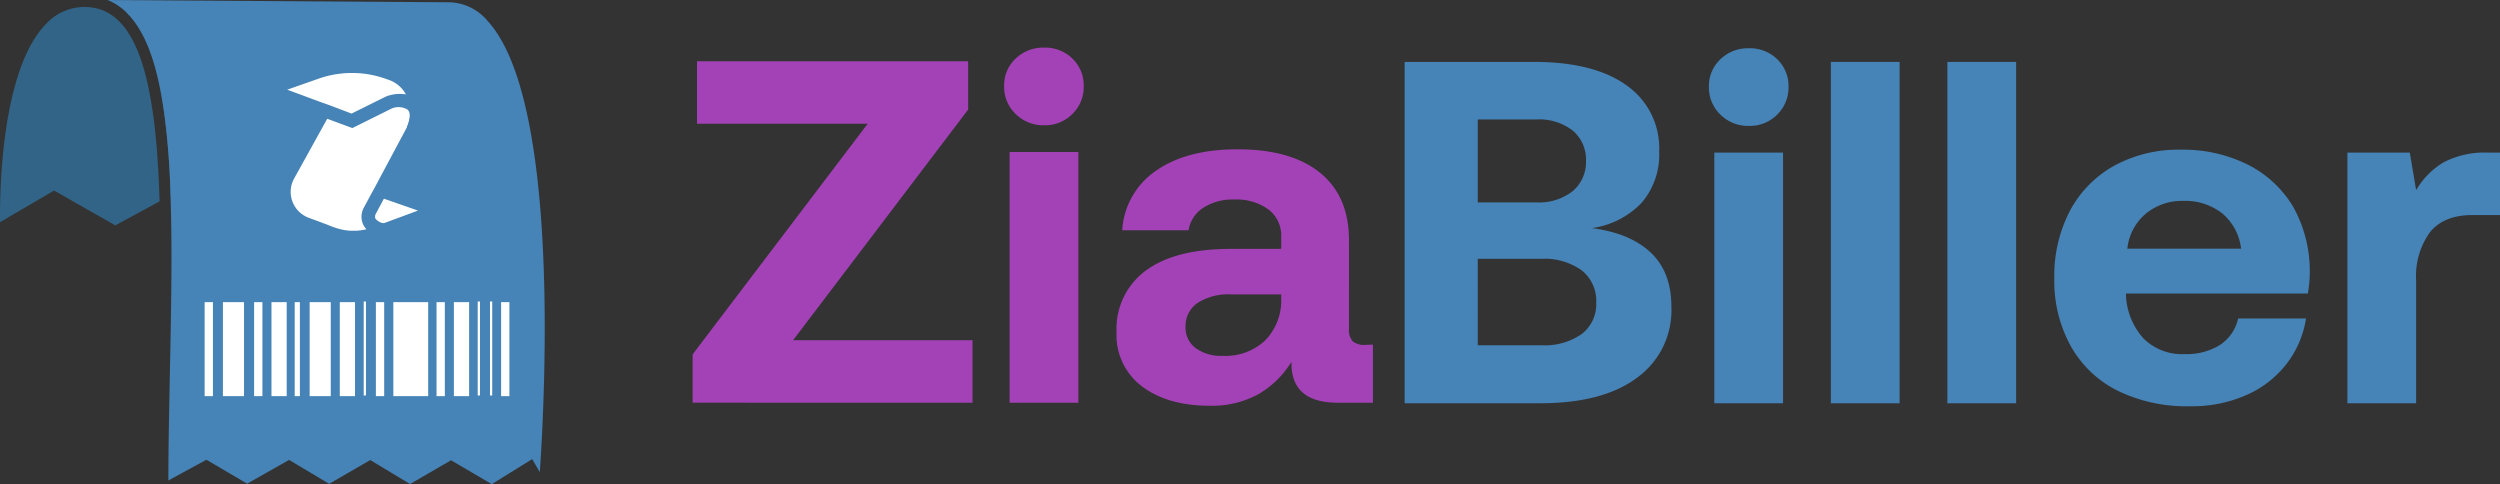<svg xmlns="http://www.w3.org/2000/svg" width="370.481" height="71.748" viewBox="0 0 370.481 71.748"><rect x="0" y="0" width="370.481" height="71.748" fill="#333333" stroke="none"/><defs><style>.a{fill:#a341b6;}.b{fill:#4683b6;}.c{fill:#316487;}.d{fill:#fff;}</style></defs><path class="a" d="M306.78,27.09h40.179v7.155L321.016,68.425H347.61v9.26H306.13V70.521L332.073,36.34H306.78Z" transform="translate(-203.486 -18.008)"/><path class="a" d="M453.935,22.67a5.488,5.488,0,0,1,1.676,4.084,5.606,5.606,0,0,1-1.676,4.12,5.679,5.679,0,0,1-4.191,1.676,5.794,5.794,0,0,1-4.228-1.676,5.525,5.525,0,0,1-1.7-4.12,5.421,5.421,0,0,1,1.7-4.084,5.881,5.881,0,0,1,4.228-1.626,5.75,5.75,0,0,1,4.191,1.626Zm-9.31,13.84h10.192V73.665H444.624Z" transform="translate(-295.009 -13.987)"/><path class="a" d="M531.486,94.934v8.61h-5.2q-7.01,0-6.866-6.068a14.081,14.081,0,0,1-4.969,4.841,14.33,14.33,0,0,1-7.155,1.676q-6.216,0-10.011-2.856a9.476,9.476,0,0,1-3.792-8.046,10.691,10.691,0,0,1,4.358-9.143q4.359-3.219,12.667-3.2h7.376V78.938a4.838,4.838,0,0,0-1.878-4.023,7.982,7.982,0,0,0-5.059-1.482,8.062,8.062,0,0,0-4.623,1.227,4.9,4.9,0,0,0-2.169,3.326h-9.83a11.483,11.483,0,0,1,5.059-8.854q4.553-3.155,12.07-3.141,7.876,0,12.177,3.467t4.3,10.058V92.59a2.43,2.43,0,0,0,.58,1.878,2.687,2.687,0,0,0,1.807.506ZM517.9,87.491h-7.443a8.4,8.4,0,0,0-4.949,1.264,4.141,4.141,0,0,0-1.787,3.577A3.745,3.745,0,0,0,505.2,95.44a6.382,6.382,0,0,0,4.023,1.157,8.573,8.573,0,0,0,6.286-2.276,8.407,8.407,0,0,0,2.384-6.105Z" transform="translate(-328.03 -43.865)"/><path class="b" d="M640.061,27.37q8.817,0,13.659,3.467a11.366,11.366,0,0,1,4.841,9.82,10.916,10.916,0,0,1-2.6,7.587A12.571,12.571,0,0,1,648.584,52q5.636.724,8.717,3.614t3.071,8.093a12.331,12.331,0,0,1-5.056,10.44q-5.056,3.792-14.306,3.805H620.84V27.37Zm-8.382,20.814h8.66a8.044,8.044,0,0,0,5.418-1.676,5.613,5.613,0,0,0,1.958-4.469,5.583,5.583,0,0,0-1.951-4.479,8.106,8.106,0,0,0-5.425-1.663h-8.66Zm0,21.172h9.388A9.561,9.561,0,0,0,647.1,67.68a5.556,5.556,0,0,0,2.132-4.623,5.754,5.754,0,0,0-2.169-4.808,9.481,9.481,0,0,0-6-1.7h-9.388Z" transform="translate(-412.683 -18.194)"/><path class="b" d="M765.455,22.951a5.488,5.488,0,0,1,1.676,4.084,5.606,5.606,0,0,1-1.676,4.12,5.7,5.7,0,0,1-4.194,1.676,5.8,5.8,0,0,1-4.224-1.676,5.526,5.526,0,0,1-1.7-4.12,5.422,5.422,0,0,1,1.7-4.084,5.867,5.867,0,0,1,4.221-1.626,5.77,5.77,0,0,1,4.2,1.626Zm-9.324,13.84H766.32V73.935H756.131Z" transform="translate(-502.086 -14.173)"/><path class="b" d="M809.23,27.37h10.189V77.956H809.23Z" transform="translate(-537.912 -18.194)"/><path class="b" d="M860.74,27.37h10.189V77.956H860.74Z" transform="translate(-572.152 -18.194)"/><path class="b" d="M910.347,75.165a16.478,16.478,0,0,1,6.578-6.648,19.827,19.827,0,0,1,9.79-2.347,21.481,21.481,0,0,1,9.937,2.2,16.428,16.428,0,0,1,6.722,6.216,19.552,19.552,0,0,1,2.2,12.9H918.621v.288a10.167,10.167,0,0,0,2.6,6.37,8.1,8.1,0,0,0,6.142,2.313,9.281,9.281,0,0,0,5.167-1.341,6.31,6.31,0,0,0,2.712-3.936H945.3a14.6,14.6,0,0,1-2.82,6.648,15.23,15.23,0,0,1-5.924,4.66,19.938,19.938,0,0,1-8.456,1.7,23.276,23.276,0,0,1-10.729-2.31,16.264,16.264,0,0,1-6.937-6.615A19.93,19.93,0,0,1,908,85.254,20.756,20.756,0,0,1,910.347,75.165Zm25.33,5.673a8,8,0,0,0-2.8-5.237,8.839,8.839,0,0,0-5.743-1.844,8.4,8.4,0,0,0-5.6,1.914,7.822,7.822,0,0,0-2.709,5.167Z" transform="translate(-603.567 -43.985)"/><path class="b" d="M1060.157,67.46v9.25h-4.047q-4.335,0-6.37,2.6a11.1,11.1,0,0,0-2.012,7.081V104.6H1037.54V67.46h9.25l.939,5.565a11.578,11.578,0,0,1,4.12-4.157,13.188,13.188,0,0,1,6.575-1.408Z" transform="translate(-689.676 -44.843)"/><path class="c" d="M23.625,31.9l-6.561,3.561L7.991,30.3l-8.006,4.68c-.05-3.232-.05-22.6,6.94-29.5A7.711,7.711,0,0,1,12.96,3.112C20.859,3.508,23.142,15.6,23.625,31.9Z" transform="translate(0.023 -2.06)"/><path class="c" d="M112.79,36.932H72.128L63.683,31.8l-1.341.731c-.151-4.248-.436-8.2-.912-11.765-.711-5.321-2.065-11.915-5.7-15.4,20.576,10.393,45.724,1.113,45.724,1.113l10.42,19.888Z" transform="translate(-37.038 -3.563)"/><path class="b" d="M111.577,69.981l-1.126-1.945-5.995,3.711-6.035-3.54-6.075,3.52-5.9-3.551L80.36,71.7l-5.944-3.547-6.209,3.524L62.171,68.13,56.532,71.2c0-5.364.127-10.9.231-16.254.184-9.217.359-18.1.084-25.987A110.665,110.665,0,0,0,55.972,17.2c-.711-5.321-2.065-11.916-5.7-15.4A8.573,8.573,0,0,0,47.52,0L98.052.335a7.631,7.631,0,0,1,5.807,2.789C114.577,14.856,112.351,58.645,111.577,69.981Z" transform="translate(-31.58 0)"/><path class="d" d="M151.646,84.359l-9.411,3.487a9.079,9.079,0,0,1-6.31,0l-4.184-1.582a1.978,1.978,0,0,1,.02-3.732L139.08,80Z" transform="translate(-86.693 -53.178)"/><path class="b" d="M142.577,78.658l-.959-.335-.962-.335-3.587-1.247L129.421,79.4a2.964,2.964,0,0,0-2.012,2.588v.2a2.957,2.957,0,0,0,.949,2.219,3.061,3.061,0,0,0,1.006.62l4.157,1.576h.03a9.932,9.932,0,0,0,1.549.436h.03a10.473,10.473,0,0,0,.54.091h.054c.144.02.288.037.436.05l.412.027h.483a5.523,5.523,0,0,0,.671-.027,1.28,1.28,0,0,0,.315-.027c.107-.027.221-.02.335-.037h0a1.71,1.71,0,0,0,.335-.054c.171-.027.335-.06.526-.1s.288-.067.433-.107.315-.087.473-.141h.027c.121-.037.241-.08.359-.124l1.318-.489,3.6-1.341,1.059-.392,6.055-2.243ZM141.5,84.116l-.741.275-.617.228-.272.1a7.745,7.745,0,0,1-.862.265c-.174.044-.335.08-.526.114a2.717,2.717,0,0,0-.288.044l-.218.027c-.161.02-.318.034-.479.04a7.231,7.231,0,0,1-1.143,0h-.034l-.272-.03-.191-.027h-.03a7.865,7.865,0,0,1-1.562-.4h0l-.852-.335-3.323-1.257a.982.982,0,0,1-.671-.939.949.949,0,0,1,.671-.9l6.987-2.431,2.6.9.962.335.959.335,5.029,1.757Z" transform="translate(-84.685 -51.011)"/><path class="d" d="M144.489,39.746l-6.27,11.734c-1.123,2.441,2.052,2.927,2.052,2.927l-1.74.637a9.17,9.17,0,0,1-4.131.335,18.209,18.209,0,0,1-3.53-1.106l-2.092-.774a5.12,5.12,0,0,1-3.017-6.588,5.61,5.61,0,0,1,.335-.691l6.99-12.63a6.035,6.035,0,0,1,7.269-2.779l.758.262a6.132,6.132,0,0,1,3.752,7.818A5.7,5.7,0,0,1,144.489,39.746Z" transform="translate(-83.375 -20.257)"/><path class="b" d="M143.734,32.228a7.118,7.118,0,0,0-4.281-4.134l-.389-.144-.406-.141a6.034,6.034,0,0,0-.8-.225,7.041,7.041,0,0,0-7.661,3.453l-1.264,2.276-.493.888-.493.888-4.758,8.616a6.119,6.119,0,0,0,3.232,8.717l2.092.778c.2.07.392.148.587.221.365.137.738.278,1.116.409h.03a12.5,12.5,0,0,0,1.549.436h.03a2.117,2.117,0,0,1,.278.05l.134.023h.181c.124.02.272.037.436.05l.412.027h.469c.218,0,.449,0,.694-.023a1.281,1.281,0,0,0,.315-.027c.107-.027.221-.02.335-.037h0a1.71,1.71,0,0,0,.335-.054c.171-.027.335-.06.526-.1s.288-.067.432-.107.315-.087.473-.141h.027l1.676-.614,3.638-1.341h-.034l-2.012-.335-.382-.06-1.365-.225a1.465,1.465,0,0,1-.235-.05,1.961,1.961,0,0,1-1.157-.671.905.905,0,0,1,.08-.761l1.19-2.23.479-.915.479-.9,4.107-7.681c.064-.117.121-.235.178-.355h0a6.418,6.418,0,0,0,.365-.972h0A7.091,7.091,0,0,0,143.734,32.228ZM136.858,46.1l-.5.9L135.3,48.975l-.027.054a2.769,2.769,0,0,0-.034,2.578h0a2.6,2.6,0,0,0,.432.59h0c-.181.044-.355.08-.53.111a2.713,2.713,0,0,0-.288.044l-.218.027c-.161.02-.318.034-.479.04s-.3,0-.443,0h-.248a2.926,2.926,0,0,1-.453-.023h0l-.272-.03-.191-.027h-.03a9.387,9.387,0,0,1-1.562-.4h0c-.3-.1-.587-.208-.885-.335l-.238-.091-.6-.228-2.092-.774a4.1,4.1,0,0,1-2.447-2.441c-.037-.1-.074-.2-.1-.308a4.094,4.094,0,0,1,.365-3.091l4.895-8.834.469-.888.493-.888,1.116-2.012a5.029,5.029,0,0,1,5.4-2.5,5.557,5.557,0,0,1,.654.181l.386.137h.017l.335.124a5.076,5.076,0,0,1,2.716,2.213,4.585,4.585,0,0,1,.382.778c.06.154.111.312.158.469a5.106,5.106,0,0,1-.315,3.628c-.03.064-.06.127-.094.188L137.337,45.2Z" transform="translate(-81.367 -18.227)"/><path class="d" d="M140.087,37.706l-.365.969c1.6-3.973-1.167-4.945-3.721-4l-5.364,2.662L118.07,32.683l7.376-2.558a15.872,15.872,0,0,1,10.424,0l.573.2A6.1,6.1,0,0,1,140.087,37.706Z" transform="translate(-78.477 -19.44)"/><path class="b" d="M134.731,30.908a6.645,6.645,0,0,0-3.879-3.547l-.2-.067-.376-.144c-.4-.137-.8-.262-1.207-.365a16.894,16.894,0,0,0-9.88.365L109.2,30.64l9.944,3.688.956.355.952.335,3.745,1.388,5.7-2.833a2.564,2.564,0,0,1,2.5.111c.429.446.379,1.214,0,2.28l-.1.278-.02.05.935.365.939.365h0c.05-.124.094-.241.137-.362l.228-.61h0A6.834,6.834,0,0,0,134.731,30.908Zm-12.693,2.347-.956-.355-.952-.335-4.985-1.847,4.717-1.656a14.551,14.551,0,0,1,3.084-.711,13.9,13.9,0,0,1,1.975-.107,14.688,14.688,0,0,1,3.658.5c.335.091.7.2,1.039.319h0l.573.2a4.613,4.613,0,0,1,2.538,2.146h-.044a5.589,5.589,0,0,0-2.934.335l-5.073,2.515Z" transform="translate(-72.581 -17.427)"/><rect class="d" width="1.23" height="13.93" transform="translate(30.326 44.775)"/><rect class="d" width="3.128" height="13.93" transform="translate(33.035 44.775)"/><rect class="d" width="3.128" height="13.93" transform="translate(45.886 44.775)"/><rect class="d" width="5.163" height="13.93" transform="translate(58.291 44.775)"/><rect class="d" width="1.23" height="13.93" transform="translate(37.658 44.775)"/><rect class="d" width="1.23" height="13.93" transform="translate(74.26 44.775)"/><rect class="d" width="1.23" height="13.93" transform="translate(55.703 44.775)"/><rect class="d" width="2.256" height="13.93" transform="translate(40.23 44.775)"/><rect class="d" width="1.23" height="13.93" transform="translate(64.691 44.775)"/><rect class="d" width="2.256" height="13.93" transform="translate(67.263 44.775)"/><rect class="d" width="2.256" height="13.93" transform="translate(50.355 44.775)"/><rect class="d" width="0.768" height="13.93" transform="translate(43.673 44.775)"/><rect class="d" width="0.332" height="13.93" transform="translate(53.899 44.681)"/><rect class="d" width="0.332" height="13.93" transform="translate(70.793 44.681)"/><rect class="d" width="0.332" height="13.93" transform="translate(72.61 44.681)"/></svg>